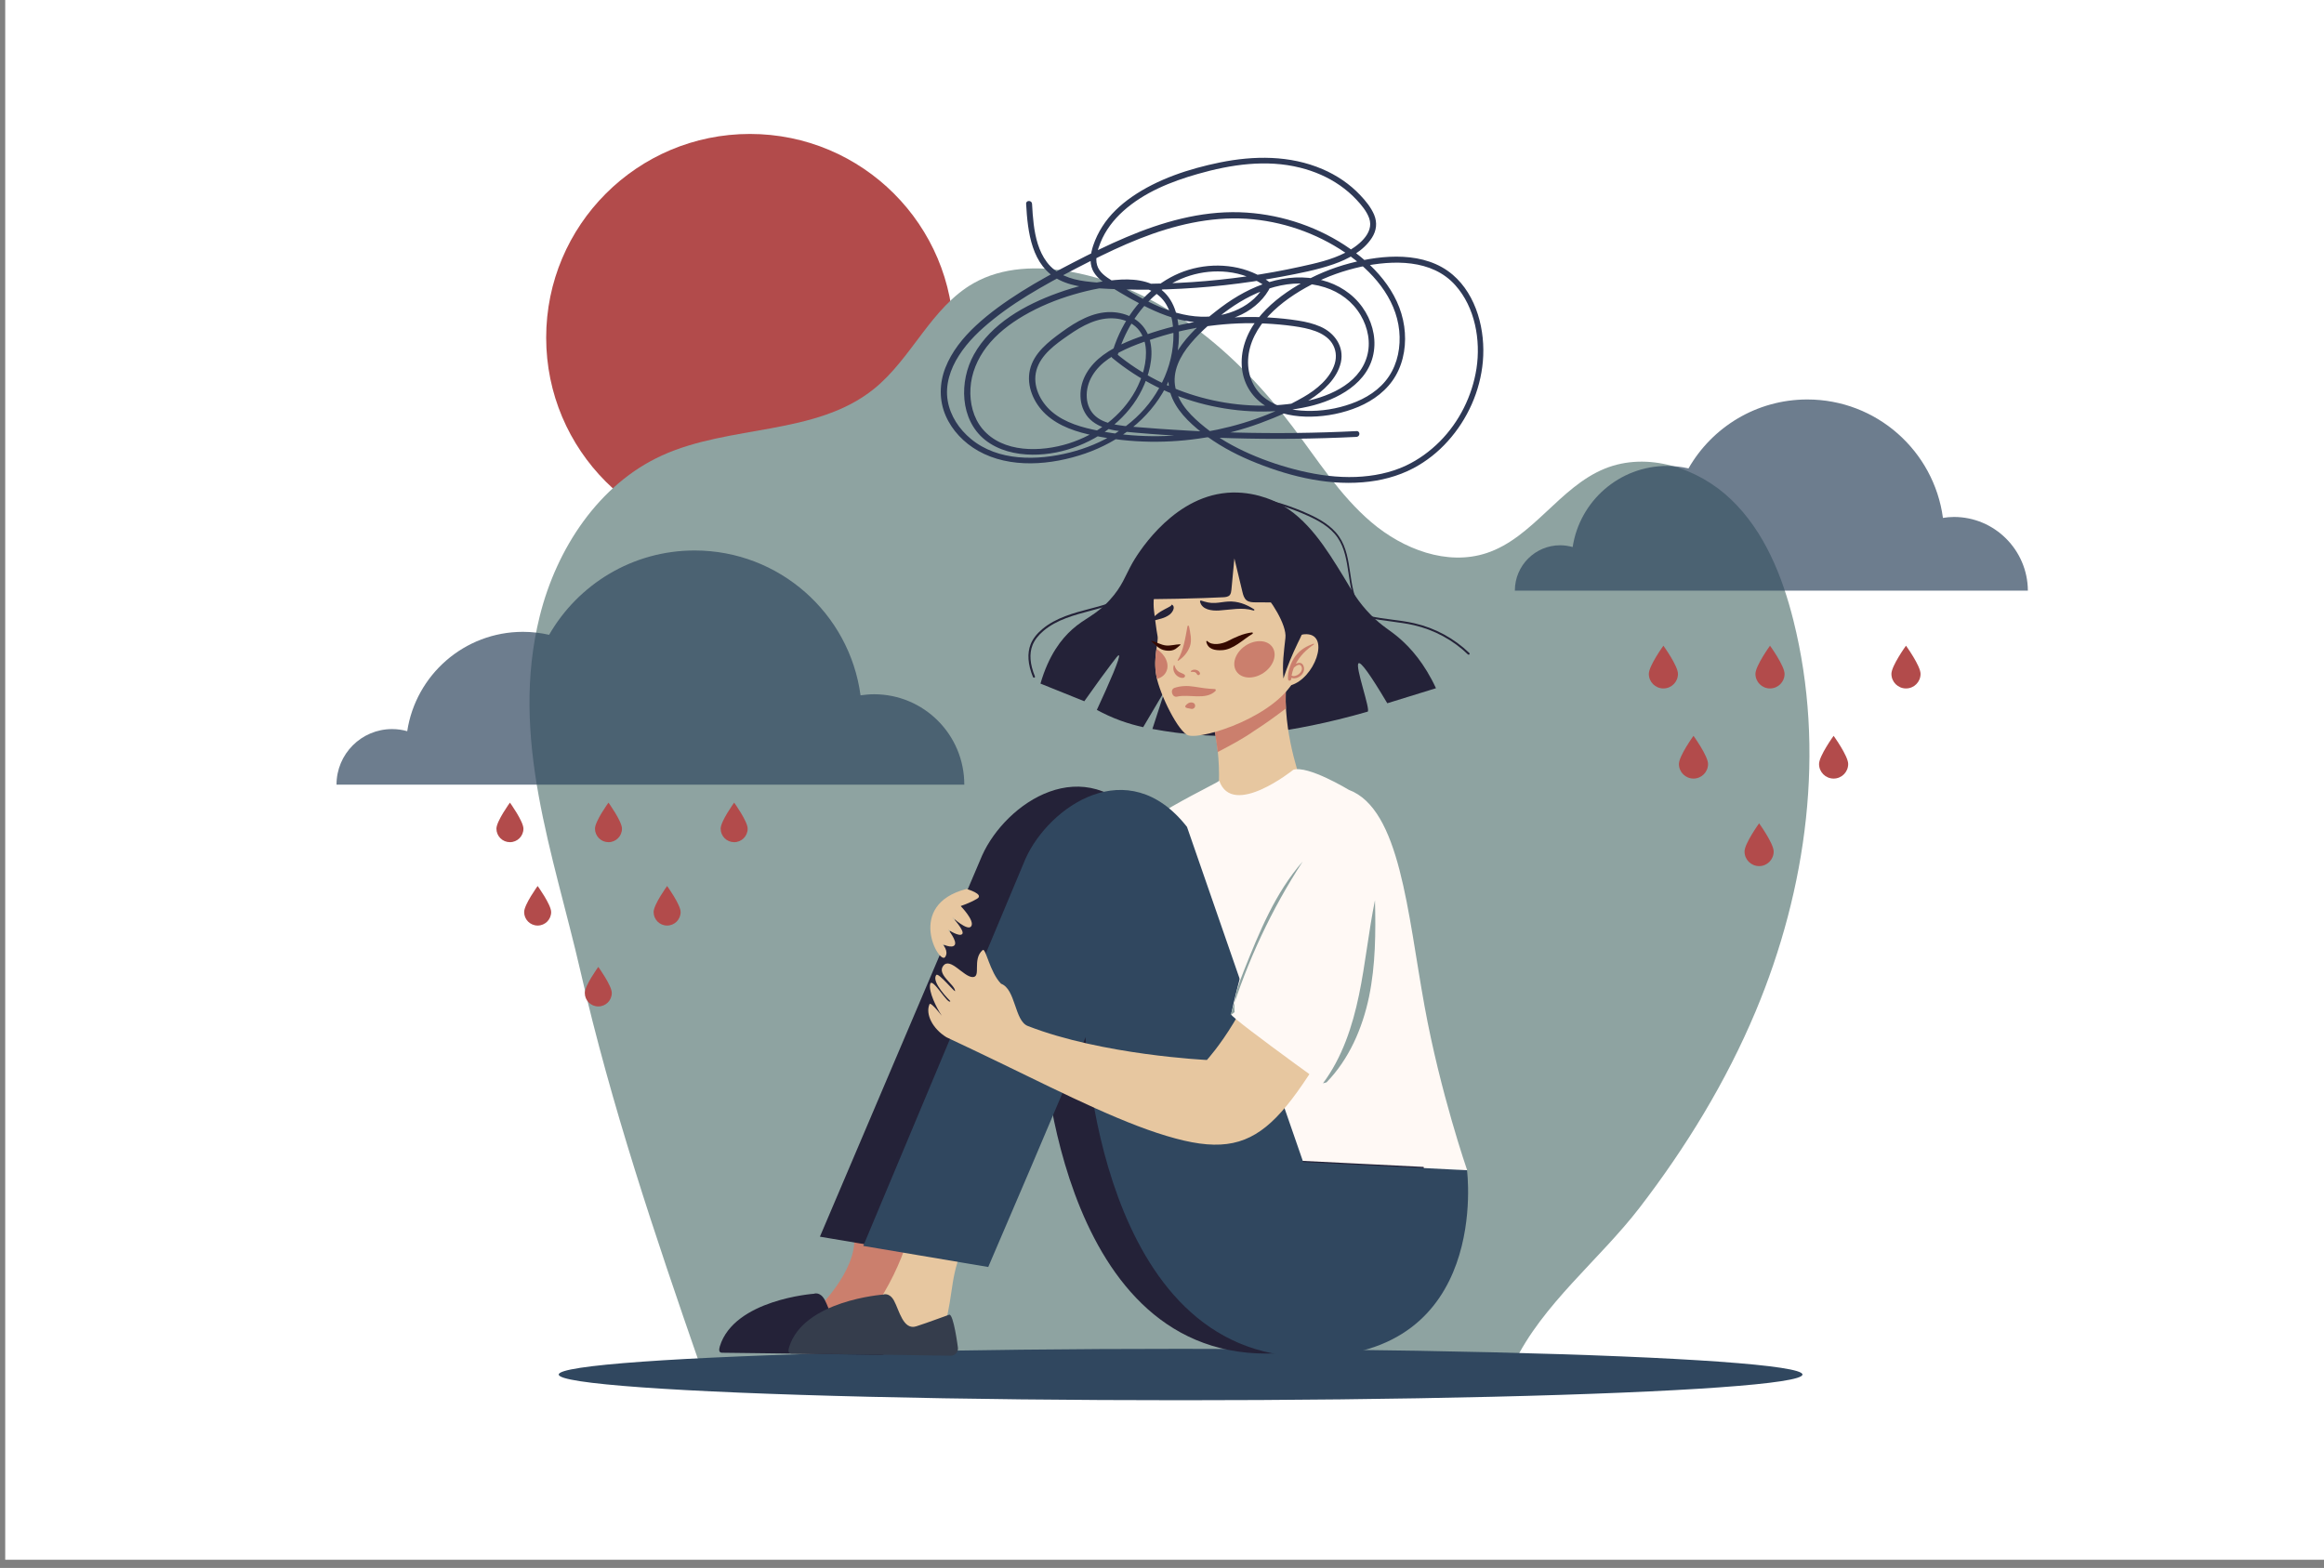 <?xml version="1.0" encoding="utf-8"?>
<!-- Generator: Adobe Illustrator 25.1.0, SVG Export Plug-In . SVG Version: 6.00 Build 0)  -->
<svg version="1.1" id="Layer_1" xmlns="http://www.w3.org/2000/svg" xmlns:xlink="http://www.w3.org/1999/xlink" x="0px" y="0px"
	 viewBox="0 0 1962 1323.9" style="enable-background:new 0 0 1962 1323.9;" xml:space="preserve">
<rect x="0" y="0" width="1962" height="1323.9" fill="#808080" stroke="none"/>
<style type="text/css">
	.st0{fill:#FFFFFF;}
	.st1{fill:#B24B4B;}
	.st2{fill:#8EA3A1;}
	.st3{fill:#CB7F6D;}
	.st4{fill:#E7C7A0;}
	.st5{fill:#242238;}
	.st6{fill:#30475F;}
	.st7{opacity:0.7;fill:#30475F;}
	.st8{fill:#FFF9F5;}
	.st9{fill:#8C1837;}
	.st10{fill:#350900;}
	.st11{fill:#2E3956;}
	.st12{fill:#353D4C;}
</style>
<polyline class="st0" points="4.4,-4.1 1962.3,-4.1 1962.3,1317 4.4,1317 "/>
<circle class="st1" cx="633.1" cy="285.1" r="172"/>
<g>
	<path class="st2" d="M1278,1151.5c24-50.3,72.3-87.7,106.2-131.8c39.2-51,73-106.3,97.9-165.6c43.5-103.7,59.3-221,32-330.1
		c-9.4-37.6-24.5-75.2-52.5-102.1c-27.9-26.9-70.9-40.8-106.8-26.2c-38.2,15.5-60.7,58.4-99.8,71.3c-33.3,11-70.5-3.3-97.2-26
		c-26.7-22.7-45.6-53-66.7-80.9c-46.8-62.1-110.3-116.6-186.9-130.6c-27.8-5.1-57.9-4.3-82.4,9.7c-35.6,20.3-52,63.3-83.9,89.1
		c-49.1,39.7-121.6,30.1-179.1,56.3c-53.4,24.4-88.9,78.6-103.1,135.5c-25.7,102.9,11.6,200.9,34.4,300.2
		c25.9,113.1,63,223.2,101,332.7c5.9,17.1,312-0.5,338-0.6c115.3-0.2,234.2-5.8,348.4,0C1277.8,1151.9,1277.9,1151.7,1278,1151.5z"
		/>
</g>
<path class="st3" d="M771.8,1055.2l-17.8,56.2l-66.1-4c0,0,36.5-33.9,33.2-64.5C719.7,1029.9,771.8,1055.2,771.8,1055.2z"/>
<g>
	<path class="st4" d="M728.3,1109.3c8.7-3.4,13.9-10.8,18.1-17.9c11.2-19.1,19.4-39.5,24.3-60.4c12.6,1.2,25.2,2.4,37.9,3.6
		c3.1,0.3,6.4,0.7,8.5,2.5c4.2,3.6,0.9,9.5-2,14c-12.6,19.9-10.4,43.8-17,65.6c-0.6,1.8-1.3,3.8-3.2,4.9c-1.3,0.8-2.9,1-4.5,1.1
		c-23.3,2.4-47.6-2-67.4-12.3"/>
</g>
<path class="st5" d="M1031.6,416.6c-45.3,6.5-72.9,54.1-75.5,58.6c-6.4,11.4-8.6,19.8-19.2,31.4c-12.1,13.3-20.7,14.9-31.9,25
	c-8.8,7.9-19.6,21.4-26.6,45.6c12.3,5,24.6,9.9,37,14.9c10.8-15.3,18-25.1,22.5-31c4.3-5.7,6.1-8.1,6.7-7.8
	c1.7,1-8.2,23.7-18.6,46.1c5.7,3.1,12.4,6.3,20.1,9.1c6.9,2.5,13.3,4.2,19,5.5c6.1-10.4,12.3-20.7,18.4-31.1
	c-3.5,10.9-7.1,21.7-10.6,32.6c27.2,5.1,50.2,6.1,67.3,5.9c0,0,45.6-0.6,114.4-20.5c0,0,0,0,0,0c2.8-1.2-11.1-39-7.6-40.9
	c2-1.1,9.6,9.2,24.2,33.8c13.7-4.2,27.4-8.4,41.1-12.7c-9.8-21.1-21.3-33.8-30.3-41.7c-9-7.9-14.6-10-24.5-20
	c-11.5-11.6-16.5-21.4-23-32.1c-14.7-24-30.4-49.5-55.1-62.4C1075.2,422.7,1055.7,413.1,1031.6,416.6z"/>
<path class="st4" d="M1022.7,604.8c0,0,11.3,37.2,4,79.8c0,0,42.3,21.5,70.3-29.1c0,0-16.5-46.1-10.1-85L1022.7,604.8z"/>
<ellipse class="st6" cx="996.7" cy="1160.6" rx="525" ry="21.7"/>
<g>
	<g>
		<path class="st1" d="M1596.8,569c0-6.8,12.3-23.8,12.3-23.8s12.3,17,12.3,23.8s-5.5,12.3-12.3,12.3S1596.8,575.8,1596.8,569z"/>
		<path class="st1" d="M1482,569c0-6.8,12.3-23.8,12.3-23.8s12.3,17,12.3,23.8s-5.5,12.3-12.3,12.3
			C1487.5,581.3,1482,575.8,1482,569z"/>
		<path class="st1" d="M1535.7,645.1c0-6.8,12.3-23.8,12.3-23.8s12.3,17,12.3,23.8c0,6.8-5.5,12.3-12.3,12.3
			S1535.7,651.9,1535.7,645.1z"/>
		<path class="st1" d="M1417.4,645.1c0-6.8,12.3-23.8,12.3-23.8s12.3,17,12.3,23.8c0,6.8-5.5,12.3-12.3,12.3
			C1422.9,657.4,1417.4,651.9,1417.4,645.1z"/>
	</g>
	<g>
		<path class="st1" d="M1392,569c0-6.8,12.3-23.8,12.3-23.8s12.3,17,12.3,23.8s-5.5,12.3-12.3,12.3
			C1397.5,581.3,1392,575.8,1392,569z"/>
		<path class="st1" d="M1472.8,719c0-6.8,12.3-23.8,12.3-23.8s12.3,17,12.3,23.8s-5.5,12.3-12.3,12.3
			C1478.3,731.3,1472.8,725.8,1472.8,719z"/>
	</g>
</g>
<path class="st7" d="M1649.6,436.5c-3.2,0-6.3,0.3-9.3,0.8c-7.6-56.5-56-100-114.5-100c-42.9,0-80.4,23.4-100.3,58.2
	c-5.8-1.3-11.8-2.1-18-2.1c-40.4,0-73.9,29.7-79.8,68.5c-3.3-0.9-6.9-1.5-10.5-1.5c-21.2,0-38.3,17.2-38.3,38.3h308.6h44.6h79.9
	C1711.8,464.4,1683.9,436.5,1649.6,436.5z"/>
<path class="st8" d="M1046.4,680.5c-30.1-29.5-122.9,194.6-122.9,194.6c-8.1,1.1,27.1,53.8,31.2,49.7c22.5-22.9,43.6-104.1,46-110.8
	c0,0,32.6-95.9,39.8-122.7C1041.5,686.9,1046.9,681,1046.4,680.5z"/>
<path class="st8" d="M962.3,947.8c78.2-17.6,78.7-230.9,78.7-230.9s-57,71.8-96.2,193.4C941.1,921.7,962.3,947.8,962.3,947.8z"/>
<path class="st8" d="M1029.3,659.1c2.7,2.8-288,123.8-40.7,216.1c33.3,12.4,83.5,108,83.7,113.6l166.3-0.8c0,0-22.7-65.4-36-138.7
	c-14.3-78.7-20.6-166.2-63.9-182.4c0,0-34.6-21-46.9-16.9C1091.9,650,1040.4,691.3,1029.3,659.1z"/>
<path class="st5" d="M1063.6,978.4l-98.1-283c-49.9-63.7-116.5-17.1-136.3,26.8l-137,322l105.5,17.8c0,0,66.8-150.2,82.2-189.1
	c0,0,10.1,270,189.1,270c153.5,0,132.9-157.6,132.9-157.6L1063.6,978.4z"/>
<path class="st6" d="M1100.2,981.2l-98.1-283c-49.9-63.7-116.5-17.1-136.3,26.8l-137,327l105.5,17.8c0,0,66.8-155.2,82.2-194.1
	c0,0,10.1,270,189.1,270c153.5,0,132.9-157.6,132.9-157.6L1100.2,981.2z"/>
<g>
	<path class="st4" d="M799,875.8c15.4,7.2,30.2,14.3,44.3,21.1c59.2,28.7,108,53.4,149.2,64.4c77.6,20.9,92.9-19.5,169-147.8
		c-25.6-10-59.4-20.1-90.4-30.1c-8.9,64.3-52.2,111.6-52.2,111.6s-88.1-4.1-151.2-28.7c-11.3-4.4-10.1-31.1-22.6-35.7
		c-9.6-9.9-12.9-30.6-15.5-28.4c-9.1,7.8-0.9,22.9-8.5,22.8c-7.6-0.1-18.8-17-24.7-9.6c-5.9,7.4,9.9,16,9.9,21.4
		c0,1.5-14-15.8-15.8-13.6c-4.8,5.7,11.1,21.4,11.8,22.1c-1.7,3.9-15.4-20.8-17-14.4c-1.6,6.4,5.7,20.6,9.2,25.8
		c3.6,5.2-9.2-12.5-9.9-8.5C781.3,856.4,787.2,868.5,799,875.8z"/>
</g>
<path class="st4" d="M797.9,808.1c-4.9,7-33.9-44.2,18.1-57.5c0,0,15.5,4.4,8.8,8.3c-6.6,3.9-13.8,6.1-13.8,6.1s12,12.2,9,17
	c-2.9,4.8-16.2-7.7-16.2-7.7s11.1,11.8,8.5,14.4c-2.6,2.6-11.8-3.7-11.8-3.7s7.7,9.6,5.5,12.9c-2.2,3.3-10.3-0.7-10.3-0.7
	S801.4,803.1,797.9,808.1z"/>
<path class="st8" d="M1121.8,678.6c14.4,0.3,48.2,2.9,48.2,76.9c0,37.9-21.9,182.3-21.9,182.3s-109.3-78.2-108.7-81.3
	c8.2-41.1,34.5-119.1,34.5-119.1S1074.6,677.5,1121.8,678.6z"/>
<path class="st9" d="M1059.3,573.8"/>
<path class="st7" d="M737.9,586.2c-3.9,0-7.7,0.4-11.4,0.9C717.2,518,658,464.8,586.4,464.8c-52.5,0-98.4,28.7-122.8,71.2
	c-7.1-1.6-14.5-2.5-22.1-2.5c-49.5,0-90.5,36.4-97.7,83.9c-4.1-1.2-8.4-1.8-12.8-1.8c-25.9,0-46.9,21-46.9,46.9h377.6h54.6h97.8
	C814.1,620.3,780,586.2,737.9,586.2z"/>
<g>
	<g>
		<path class="st1" d="M608.4,699.7c0-6.3,11.4-22,11.4-22s11.4,15.8,11.4,22c0,6.3-5.1,11.4-11.4,11.4S608.4,706,608.4,699.7z"/>
		<path class="st1" d="M502.3,699.7c0-6.3,11.4-22,11.4-22s11.4,15.8,11.4,22c0,6.3-5.1,11.4-11.4,11.4S502.3,706,502.3,699.7z"/>
		<path class="st1" d="M551.8,770.1c0-6.3,11.4-22,11.4-22s11.4,15.8,11.4,22c0,6.3-5.1,11.4-11.4,11.4
			C556.9,781.5,551.8,776.4,551.8,770.1z"/>
		<path class="st1" d="M442.5,770.1c0-6.3,11.4-22,11.4-22s11.4,15.8,11.4,22c0,6.3-5.1,11.4-11.4,11.4S442.5,776.4,442.5,770.1z"/>
	</g>
	<g>
		<path class="st1" d="M419.1,699.7c0-6.3,11.4-22,11.4-22s11.4,15.8,11.4,22c0,6.3-5.1,11.4-11.4,11.4
			C424.2,711.1,419.1,706,419.1,699.7z"/>
		<path class="st1" d="M493.7,838.4c0-6.3,11.4-22,11.4-22s11.4,15.8,11.4,22c0,6.3-5.1,11.4-11.4,11.4S493.7,844.7,493.7,838.4z"/>
	</g>
</g>
<path class="st5" d="M1239.9,552.8c-0.2,0-0.4-0.1-0.6-0.2c-12.6-12.2-28.4-20.7-45.5-24.7c-6.4-1.5-13.1-2.3-19.5-3.2
	c-12.2-1.6-24.7-3.2-35.8-8.9c-13.5-7.1-23.1-19.6-30-29.7c-2.3-3.4-4.5-6.8-6.7-10.2c-5.3-8.3-10.8-16.8-17.4-24.3
	c-12.6-14.1-29.7-24.3-48.1-28.7c-0.4-0.1-0.7-0.6-0.6-1c0.1-0.4,0.6-0.7,1-0.6c18.7,4.5,36.1,14.9,49,29.2
	c6.7,7.5,12.2,16.1,17.6,24.5c2.1,3.4,4.4,6.8,6.6,10.2c6.7,9.9,16.1,22.2,29.4,29.1c10.8,5.6,23.2,7.2,35.2,8.8
	c6.5,0.8,13.2,1.7,19.7,3.2c17.4,4,33.4,12.7,46.3,25.1c0.3,0.3,0.3,0.8,0,1.2C1240.3,552.7,1240.1,552.8,1239.9,552.8z"/>
<path class="st5" d="M872.9,572.2c-0.3,0-0.6-0.2-0.8-0.5c-4.4-10.7-5-20-2-27.7c1.8-4.5,5-8.7,9.7-12.7
	c11.5-9.7,26.5-13.7,41.1-17.5c1.4-0.4,2.8-0.7,4.1-1.1c16-4.3,32.1-10,41.8-22.6c5.8-7.6,8.7-17,11.4-26.1c2.2-7.1,4.4-14.4,8-21
	c0.2-0.4,0.7-0.6,1.1-0.3c0.4,0.2,0.6,0.7,0.3,1.1c-3.5,6.4-5.7,13.7-7.8,20.7c-2.8,9.3-5.7,18.8-11.7,26.7
	c-10,13.1-26.4,18.9-42.7,23.2c-1.4,0.4-2.8,0.7-4.1,1.1c-14.3,3.8-29.2,7.7-40.4,17.2c-4.4,3.7-7.5,7.8-9.2,12
	c-2.9,7.3-2.2,16.1,2,26.4c0.2,0.4,0,0.9-0.5,1.1C873.1,572.2,873,572.2,872.9,572.2z"/>
<path class="st5" d="M1146.8,512.6c-0.3,0-0.6-0.2-0.7-0.4c-4.8-8.6-6.2-18.5-7.6-28.1c-1.6-10.5-3.2-21.4-9.2-30.1
	c-6.3-9.2-16.9-14.8-25.4-18.6c-13.9-6.3-28.5-10.9-43.5-13.7c-0.5-0.1-0.8-0.5-0.7-1c0.1-0.5,0.5-0.7,1-0.7
	c15.1,2.8,29.8,7.5,43.8,13.9c8.7,3.9,19.5,9.7,26,19.2c6.2,9,7.8,20.1,9.4,30.8c1.4,9.5,2.8,19.3,7.5,27.6c0.2,0.4,0.1,0.9-0.3,1.1
	C1147.1,512.6,1147,512.6,1146.8,512.6z"/>
<path class="st3" d="M1085.6,598.2c-0.5-9.2-0.3-18.6,1.2-27.7l-64.2,34.3c0,0,3.6,12,5.4,30.2c10.5-5.5,21.2-11.1,31-18
	C1068.1,611.2,1076.9,604.8,1085.6,598.2z"/>
<path class="st4" d="M1008.9,444.5c-13.5,10.6-38.4,41.8-34.6,71.6c0,0,2,16.5,2.9,20.7c1.2,5.6-4,18-0.9,34.3
	c2.8,15,18.7,47.7,27.2,49.9c12.6,3.4,75.5-16.5,90.7-49.6l4-24.5c0,0,3-36.2-30.7-63.1C1018.4,444.4,1008.9,444.5,1008.9,444.5z"/>
<g>
	<path class="st3" d="M994.8,557.9c4.6-3.2,7.7-6.8,9.7-12c2-5.3,0.3-11.8-0.7-17.1c-0.1-0.7-1.2-0.7-1.3,0
		c-1.7,9.3-3.3,20.5-8.3,28.6C994.1,557.7,994.5,558.1,994.8,557.9L994.8,557.9z"/>
</g>
<path class="st10" d="M1057,534c-7.6,0.9-14.2,4.1-20.9,7.5c-4.5,2.2-12.7,3.9-16.7-0.1c-0.4-0.4-1.1-0.2-1,0.5
	c1.4,6.4,7.4,7.4,13.1,7.1c9.8-0.4,17.9-9.1,25.9-13.8C1057.9,534.8,1057.7,533.9,1057,534z"/>
<path class="st5" d="M1058.8,514.5c-6.7-4.3-13.8-7-21.8-6.6c-3.7,0.2-7.3,1-11,1.2c-4.5,0.3-7.8-0.7-12-2c-0.5-0.2-1,0.3-0.9,0.9
	c1.6,6.9,10,7.8,15.8,7.5c10-0.6,19.7-3,29.4,0C1058.9,515.6,1059.3,514.8,1058.8,514.5z"/>
<path class="st5" d="M973.3,524.2c5.2-1.5,9.8-2,14.2-5.3c2.1-1.6,5.3-6.3,2-8.3c-0.3-0.2-0.5,0.1-0.6,0.4c-0.2,1-4.1,2.4-9.1,5.4
	c-2.6,1.6-5.5,4.2-7.6,6.4C971.6,523.5,972.5,524.4,973.3,524.2z"/>
<path class="st10" d="M990.7,548.8c2.3-0.8,3.8-2.7,5.7-4.1c0.3-0.2,0.2-0.8-0.2-0.7c-4,0.1-8,1.4-11.9,1c-4.1-0.4-8.2-3-12.2-3.9
	c-0.2-0.1-0.3,0.2-0.1,0.3c3.7,3.2,6.6,7,11.8,7.8C986.2,549.6,988.4,549.6,990.7,548.8z"/>
<path class="st3" d="M991.6,561.9c-0.1-0.3-0.6-0.4-0.7-0.1c-0.7,2.6-0.4,4.8,1.1,7c1.5,2.2,4.4,4,7.1,3.5c1.3-0.3,1.9-2,0.7-2.8
	c-1.5-1-3.2-1.4-4.8-2.4C993.2,565.9,992.1,563.9,991.6,561.9z"/>
<path class="st3" d="M1005.7,567.3c0.9,0.1,1.9-0.1,2.9,0.2c1.1,0.3,1.5,1.1,2.1,2c1,1.3,2.9,0,2.3-1.4c-1.1-2.7-5.5-3.6-7.6-1.5
	C1005.2,566.7,1005.2,567.2,1005.7,567.3z"/>
<path class="st3" d="M1025.6,581.8c-6.1-0.2-11.4-1-17.4-2c-5.6-0.9-11.2-0.8-16.6,1c-4.2,1.4-2,8.5,2.2,7.4
	c10.1-2.4,23.9,3.3,32.3-4.7C1026.6,583,1026.5,581.8,1025.6,581.8z"/>
<path class="st3" d="M1003.3,593.7c-1,0.6-1.8,1.2-2.5,2.2c-0.4,0.6-0.1,1.3,0.5,1.6c0.7,0.4,1.4,0.5,2.2,0.6
	c0.4,0.1,0.8,0.2,1.1,0.2c0.3,0.1,0.4,0.1,0.1,0c0.4,0.1,0.8,0.3,1.2,0.3c1.2,0.1,2.4-0.5,2.9-1.7c0.4-1,0.1-2.6-0.9-3.2
	C1006.4,592.9,1004.8,592.9,1003.3,593.7z"/>
<g>
	<path class="st3" d="M1074.2,546.4c4.3,6.3,1,16-7.4,21.7c-8.4,5.7-18.6,5.2-22.9-1.1c-4.3-6.3-1-16,7.4-21.7
		C1059.7,539.7,1069.9,540.1,1074.2,546.4z"/>
	<path class="st3" d="M984.5,567.3c3.2-6.3-0.5-14.6-8.2-19.4c-0.9,6.2-1.8,14,0,23.1c0.1,0.7,0.3,1.5,0.5,2.2
		C980.2,572.3,983,570.3,984.5,567.3z"/>
</g>
<path class="st4" d="M1086.5,547.3c0,0,4.8-12.3,16.8-11.8c19.8,0.8,6.4,37.6-13.8,43.2C1071.5,583.6,1085,550.1,1086.5,547.3z"/>
<path class="st3" d="M1108.9,543.5c-6,2.2-10.9,4.8-15.2,10.4c-3.6,4.7-6.9,13.1-6.3,19.5c0.2,1.9,2.5,1.7,2.7-0.1
	c0-0.4,0.1-0.7,0.2-1c4.5,2.1,12.3-3.2,10.3-9.6c-1-3.2-3.5-3.5-5.9-2.5c-0.3,0.1-0.5,0.3-0.8,0.4c3.6-7,9.1-12.2,15.4-16.5
	C1109.4,543.9,1109.2,543.3,1108.9,543.5z M1098.8,562.9c2,4.8-5.3,9.5-8.4,7.5c0,0,0,0,0,0c0.4-2.3,1.1-4.5,1.9-6.6
	C1094.6,561.7,1097.6,559.9,1098.8,562.9z"/>
<g>
	<path class="st5" d="M955.3,505.8c16,0.5,61.3-0.6,77.3-1.5c2-0.1,4.1-0.3,5.5-1.7c1.1-1.2,1.3-3,1.5-4.6
		c0.8-8.8,1.7-17.7,2.5-26.5c2.3,9.4,4.5,18.8,6.8,28.3c0.6,2.6,1.4,5.3,3.4,7c2.1,1.7,5.1,1.8,7.9,1.8c16,0.1,32,0.1,47.9,0.2
		c1.6,0,3.4-0.1,4.6-1.2c1.3-1.2,1.3-3.2,1.1-4.9c-2.3-28.9-22.2-55.7-49.4-66.5c-10.7-4.3-22.2-6.2-33.7-7.8
		c-6.5-0.9-13.1-1.7-19.6-0.4c-8.8,1.8-16.4,7.3-22.4,13.9c-14,15.5-30.4,37.5-22.7,56.9"/>
</g>
<g>
	<path class="st5" d="M1064.4,498.2c8.1,7.7,22.1,29.4,20.8,40.4c-1.4,12.7-2.7,21.5-1.7,34.3c3.3-10.2,7.4-20.2,12.1-29.9
		c2.6-5.3,5.4-10.6,6.4-16.4c1.7-9.9-2.4-20.6-10.4-26.7"/>
</g>
<g>
	<path class="st2" d="M1042.3,854.6c-1.2-12,3.4-23.7,7.8-34.9c13-32.6,26.5-65.9,49.7-92.3c-26.2,40.2-46.8,84.1-61,129.9"/>
</g>
<g>
	<path class="st2" d="M1119.9,913.9c19-19.5,30.3-45.6,35.9-72.3c5.5-26.7,5.7-54.2,5-81.5c-5.4,26.5-8,53.5-13.5,80
		c-5.5,26.5-14.2,52.9-30.4,74.6"/>
</g>
<g>
	<g>
		<path class="st11" d="M1145.3,364c-34.2,1.7-68.5,2.1-102.7,1.2c-17-0.4-34.1-1.2-51.1-2.3c-8.4-0.5-16.9-1.1-25.3-1.8
			c-7.7-0.6-15.4-1-23-2.3c-6.4-1.1-13.1-2.9-18.1-7.2c-4.7-4-7.2-9.7-7.6-15.8c-0.9-13.7,7.4-25.2,18.2-32.7
			c12-8.3,26.4-13.4,40.2-17.8c14.9-4.8,30.3-8.2,45.8-10.2c15.5-2,31.2-2.7,46.8-1.9c7.9,0.4,15.8,1.1,23.7,2.2
			c6.2,0.9,12.4,2,18.3,4.2c5.4,2,10.8,5.2,14,10.1c3.4,5.2,4.1,11.3,2.4,17.2c-3.7,12.5-15.6,22.2-26.5,28.4
			c-25.7,14.8-54.3,24.6-83.4,29.5c-29.4,4.9-59.7,4.7-89-1c-14.1-2.7-28.9-6.7-40-16.2c-9.8-8.4-16.6-22-13-35
			c3.7-13.2,16.3-22.1,27-29.5c11.6-8.1,24.9-15.5,39.5-14.2c6,0.5,12.2,2.7,16.9,6.6c5.2,4.4,8,10.8,8.8,17.5
			c1.4,12.5-2.6,25.8-8.5,36.7c-11.8,21.7-33.1,37.3-56.4,44.7c-23.4,7.4-55.7,8.3-72.9-12.3c-7.8-9.4-10.8-22.1-10.1-34.1
			c0.7-12.9,5.9-25,13.7-35.2c8.4-10.9,19.5-19.4,31.3-26.3c13.2-7.7,27.4-13.5,42-17.8c14.3-4.2,29.6-7.4,44.6-7.4
			c13.4,0,26.9,3.8,33.9,16.1c6.7,11.8,6.8,27.1,4.6,40.2c-2.4,14-8.2,27.3-16.4,39c-16.4,23.5-42.5,38.6-69.9,45.5
			c-27.4,6.9-60.5,7.5-83.4-11.5c-9.9-8.2-17.4-19.4-19.6-32.2c-2.3-13.4,2.2-26.9,9.4-38.1c7.6-12,18.1-21.9,29.1-30.7
			c12.2-9.8,25.4-18.3,38.9-26.1c13.6-7.9,27.6-15.2,41.6-22.3c14.1-7.1,28.3-13.9,43-19.7c28.7-11.3,59.2-18.7,90.2-16.8
			c29.7,1.9,58.8,11.9,83.4,28.6c22.5,15.3,42.8,37.9,45.6,66c1.3,13.4-1.2,27.3-8.8,38.6c-7.5,11.2-19.4,18.6-31.9,23
			c-12,4.3-25,6.4-37.8,6c-11.7-0.3-23.9-2.9-33.6-9.8c-10.9-7.6-16.1-20.3-15.5-33.4c0.7-14.4,8-27.3,17.7-37.5
			c10.1-10.6,22.6-19,35.6-25.8c13.3-7,27.5-12,42.1-15.2c26.8-5.7,59.8-6.6,79.6,15.7c16.6,18.6,21.5,46.3,17.8,70.3
			c-3.6,23.1-14.5,45-31,61.6c-8.3,8.3-17.9,15.3-28.5,20.3c-13.1,6.2-27.8,9-42.2,9.6c-15.7,0.6-31.4-1.5-46.6-5.1
			c-14.7-3.5-29.2-8.3-43.1-14.4c-13.4-5.9-26.4-13.2-37.8-22.4c-10.7-8.6-21.8-19.2-24.9-33.1c-3.1-13.9,4-27.3,12.7-37.6
			c9.3-11.1,20.8-20.7,32.5-29.1c23.2-16.5,52.6-27.4,80.9-18.4c12.6,4,23.5,12.1,30.2,23.5c6.2,10.5,8.8,23.3,5.3,35.1
			c-7.1,24.1-34.4,34.7-56.9,38.6c-27.6,4.8-56.3,3.1-83.2-4.3c-26-7.1-50.5-19.6-71.3-36.8c0.2,0.8,0.4,1.6,0.6,2.4
			c5.8-20.5,17.1-39.5,33.6-53.2c16.5-13.8,38-20.6,59.4-18.3c12,1.3,23.6,5.7,33.2,12.9c-0.3-1.1-0.6-2.3-0.9-3.4
			c-9.8,20.1-33.2,29-54.5,28.3c-27.4-0.9-52.7-16.4-75.3-30.5c-5.1-3.2-10.8-7-12.5-13.1c-1.8-6.2,0.6-13.2,2.9-19
			c4.1-10.3,11-19.2,19.2-26.6c17.6-15.8,40.3-24.9,62.8-31.3c27.9-8,58-12.5,86.6-5.3c12,3,23.4,7.9,33.6,15
			c5,3.5,9.7,7.5,13.8,11.9c4.2,4.5,8.7,9.8,10.8,15.7c4.7,13.1-10.2,24-20.2,29.2c-11.7,6-24.8,8.9-37.6,11.7
			c-30.2,6.7-60.9,11-91.8,13.1c-15.3,1-30.7,1.5-46,1.4c-14.6-0.1-29.5-0.2-44-2.1c-12.4-1.6-24.7-5.8-32.5-16.2
			c-6.9-9.2-9.7-20.8-11.1-32c-0.7-5.7-1.1-11.4-1.4-17.2c-0.2-3.2-5.2-3.2-5,0c1.3,23.6,4.5,52.6,28.3,64.4
			c12.7,6.3,27.5,6.7,41.4,7.4c16.4,0.8,32.7,0.9,49.1,0.4c32.5-1.1,65-4.7,96.9-10.7c14.7-2.8,29.7-5.6,43.8-10.5
			c12.3-4.3,25.1-11,32.4-22.3c3.9-6,4.7-12.8,1.9-19.5c-2.6-6.1-7.1-11.7-11.7-16.5c-8.9-9.5-20-16.9-31.9-22
			c-27.5-11.8-57.9-11.5-86.8-5.6c-25.8,5.3-52.3,13.9-74.1,29c-9.8,6.8-18.6,15-25,25.1c-3.2,5-5.8,10.4-7.7,16.1
			c-2.1,6.5-3.4,13.8-0.5,20.4c2.6,5.8,8,9.8,13.2,13.1c6.3,4,12.7,7.7,19.2,11.4c12.8,7.2,26.2,13.8,40.5,17.4
			c23.1,5.8,50.1,2.7,67.8-14.6c4-3.9,7.3-8.4,9.7-13.4c0.6-1.3,0.3-2.6-0.9-3.4c-18.2-13.7-42.6-17-64.4-11.6
			c-21.9,5.4-40.3,20-53,38.4c-7.3,10.6-12.7,22.4-16.1,34.7c-0.2,0.8,0,1.9,0.6,2.4c22.9,18.9,49.9,32.4,78.7,39.4
			c28.3,6.9,58.7,8.1,87.2,1.6c24-5.5,51.2-19.7,55-46.7c1.9-13-2.1-26.5-9.7-37.1c-8.2-11.5-20.4-19.3-34-22.8
			c-30.4-7.8-60.9,4.6-85.1,22.7c-12.1,9.1-24.1,19.2-33.2,31.4c-8.7,11.6-14.2,26.2-10,40.6c4.2,14.2,15.7,25.3,27,34.1
			c12.4,9.6,26.1,17.2,40.5,23.3c29.6,12.5,62.8,21.2,95.1,18.5c14.9-1.2,29.5-4.9,42.8-11.9c10.9-5.8,20.8-13.6,29-22.8
			c16.7-18.5,27.4-42.4,29.6-67.3c2.3-25.9-5.1-55.8-25.4-73.2c-23.5-20.1-59-17.1-87-9.7c-15.2,4-30,10.2-43.5,18.3
			c-13,7.7-25.4,17.2-34.6,29.2c-9.1,11.8-14.6,26.7-12.8,41.8c1.6,13.5,9.2,25,21,31.8c11.1,6.4,24.4,8.6,37,8.4
			c13.6-0.2,27.6-3,40.2-8.3c12.8-5.4,24.5-14.1,31.5-26.3c7.2-12.5,9.2-27.5,7.2-41.6c-4.2-29.7-26.3-53-50.5-68.8
			c-26.2-17-57.2-26.6-88.5-27.6c-33.1-1-65.3,8.2-95.5,21c-15.5,6.5-30.5,14-45.4,21.7c-14.7,7.6-29.3,15.5-43.3,24.3
			c-13.6,8.6-26.9,18-38.6,28.9c-10.7,10-20.2,21.7-25.6,35.5c-5.1,13.1-5.3,27.5,0.3,40.4c5.4,12.5,15.5,22.9,27.3,29.6
			c27.1,15.4,62.1,12.1,90.5,2.3c28.4-9.9,53.8-28.8,67.9-55.8c6.9-13.2,11-28,11.2-43c0.2-13.8-2.9-29.5-14-38.8
			c-10.9-9.2-26.1-10.2-39.8-8.9c-16.5,1.5-33,5.3-48.6,11c-27.4,9.9-56.1,25.7-70.7,52c-12.5,22.5-11.9,54.9,9.4,72
			c11.3,9,25.9,12.4,40.1,12.5c13.3,0.1,26.7-2.6,39.1-7.6c24.1-9.6,45.3-27.7,55.4-51.9c5.2-12.3,8.4-27.7,3.5-40.6
			c-4.9-13.2-18-20-31.6-20.3c-15.5-0.3-29.5,8-41.6,16.8c-11.2,8.1-23.8,17.8-27,32c-3.1,13.7,3.3,28.1,13.3,37.4
			c11.3,10.5,26.5,15.2,41.3,18.2c30.9,6.3,62.8,6.7,93.9,1.5c15.6-2.6,31-6.6,45.9-12.1c14.4-5.3,29-11.6,42-19.9
			c11.2-7.1,23-17.8,26.1-31.3c3-13.4-5.2-25-17.2-30.3c-5.9-2.6-12.3-4.1-18.7-5.1c-8.1-1.3-16.3-2.1-24.6-2.6
			c-16.7-1-33.5-0.4-50,1.8c-16.4,2.1-32.6,5.7-48.3,10.8c-14.4,4.7-29.7,10.1-42,19.2c-11.2,8.3-19.5,20.4-19,34.8
			c0.2,6.5,2.3,12.7,6.5,17.7c4.5,5.2,10.9,8.2,17.4,9.9c7.2,1.9,14.8,2.3,22.2,3c9.2,0.8,18.3,1.5,27.5,2.1
			c18,1.2,36.1,2.1,54.2,2.6c35,1,70,0.6,104.9-1.1C1148.5,368.9,1148.5,363.9,1145.3,364L1145.3,364z"/>
	</g>
</g>
<path class="st5" d="M750.2,1137.1c0.5,3.7-2.4,7-6.2,6.9c-24.7-0.5-107.6-1.5-134.4-1.8c-2.9,0-2.7-2.7-1.9-5.4
	c12.1-39.6,79.4-44.4,79.4-44.4s5.2-2.2,9.2,5.2c4.3,7.9,7.7,25.1,18.7,21.6c10.3-3.3,23.1-8.2,27.8-9.8
	C746.5,1108.2,750.2,1137.1,750.2,1137.1z"/>
<path class="st12" d="M808.7,1137.8c0.5,3.7-2.4,7-6.2,6.9c-24.7-0.5-107.6-1.5-134.4-1.8c-2.9,0-2.7-2.7-1.9-5.4
	c12.1-39.6,79.4-44.4,79.4-44.4s5.2-2.2,9.2,5.2c4.3,7.9,7.7,25.1,18.7,21.6c10.3-3.3,23.1-8.2,27.8-9.8
	C805,1108.9,808.7,1137.8,808.7,1137.8z"/>
</svg>
